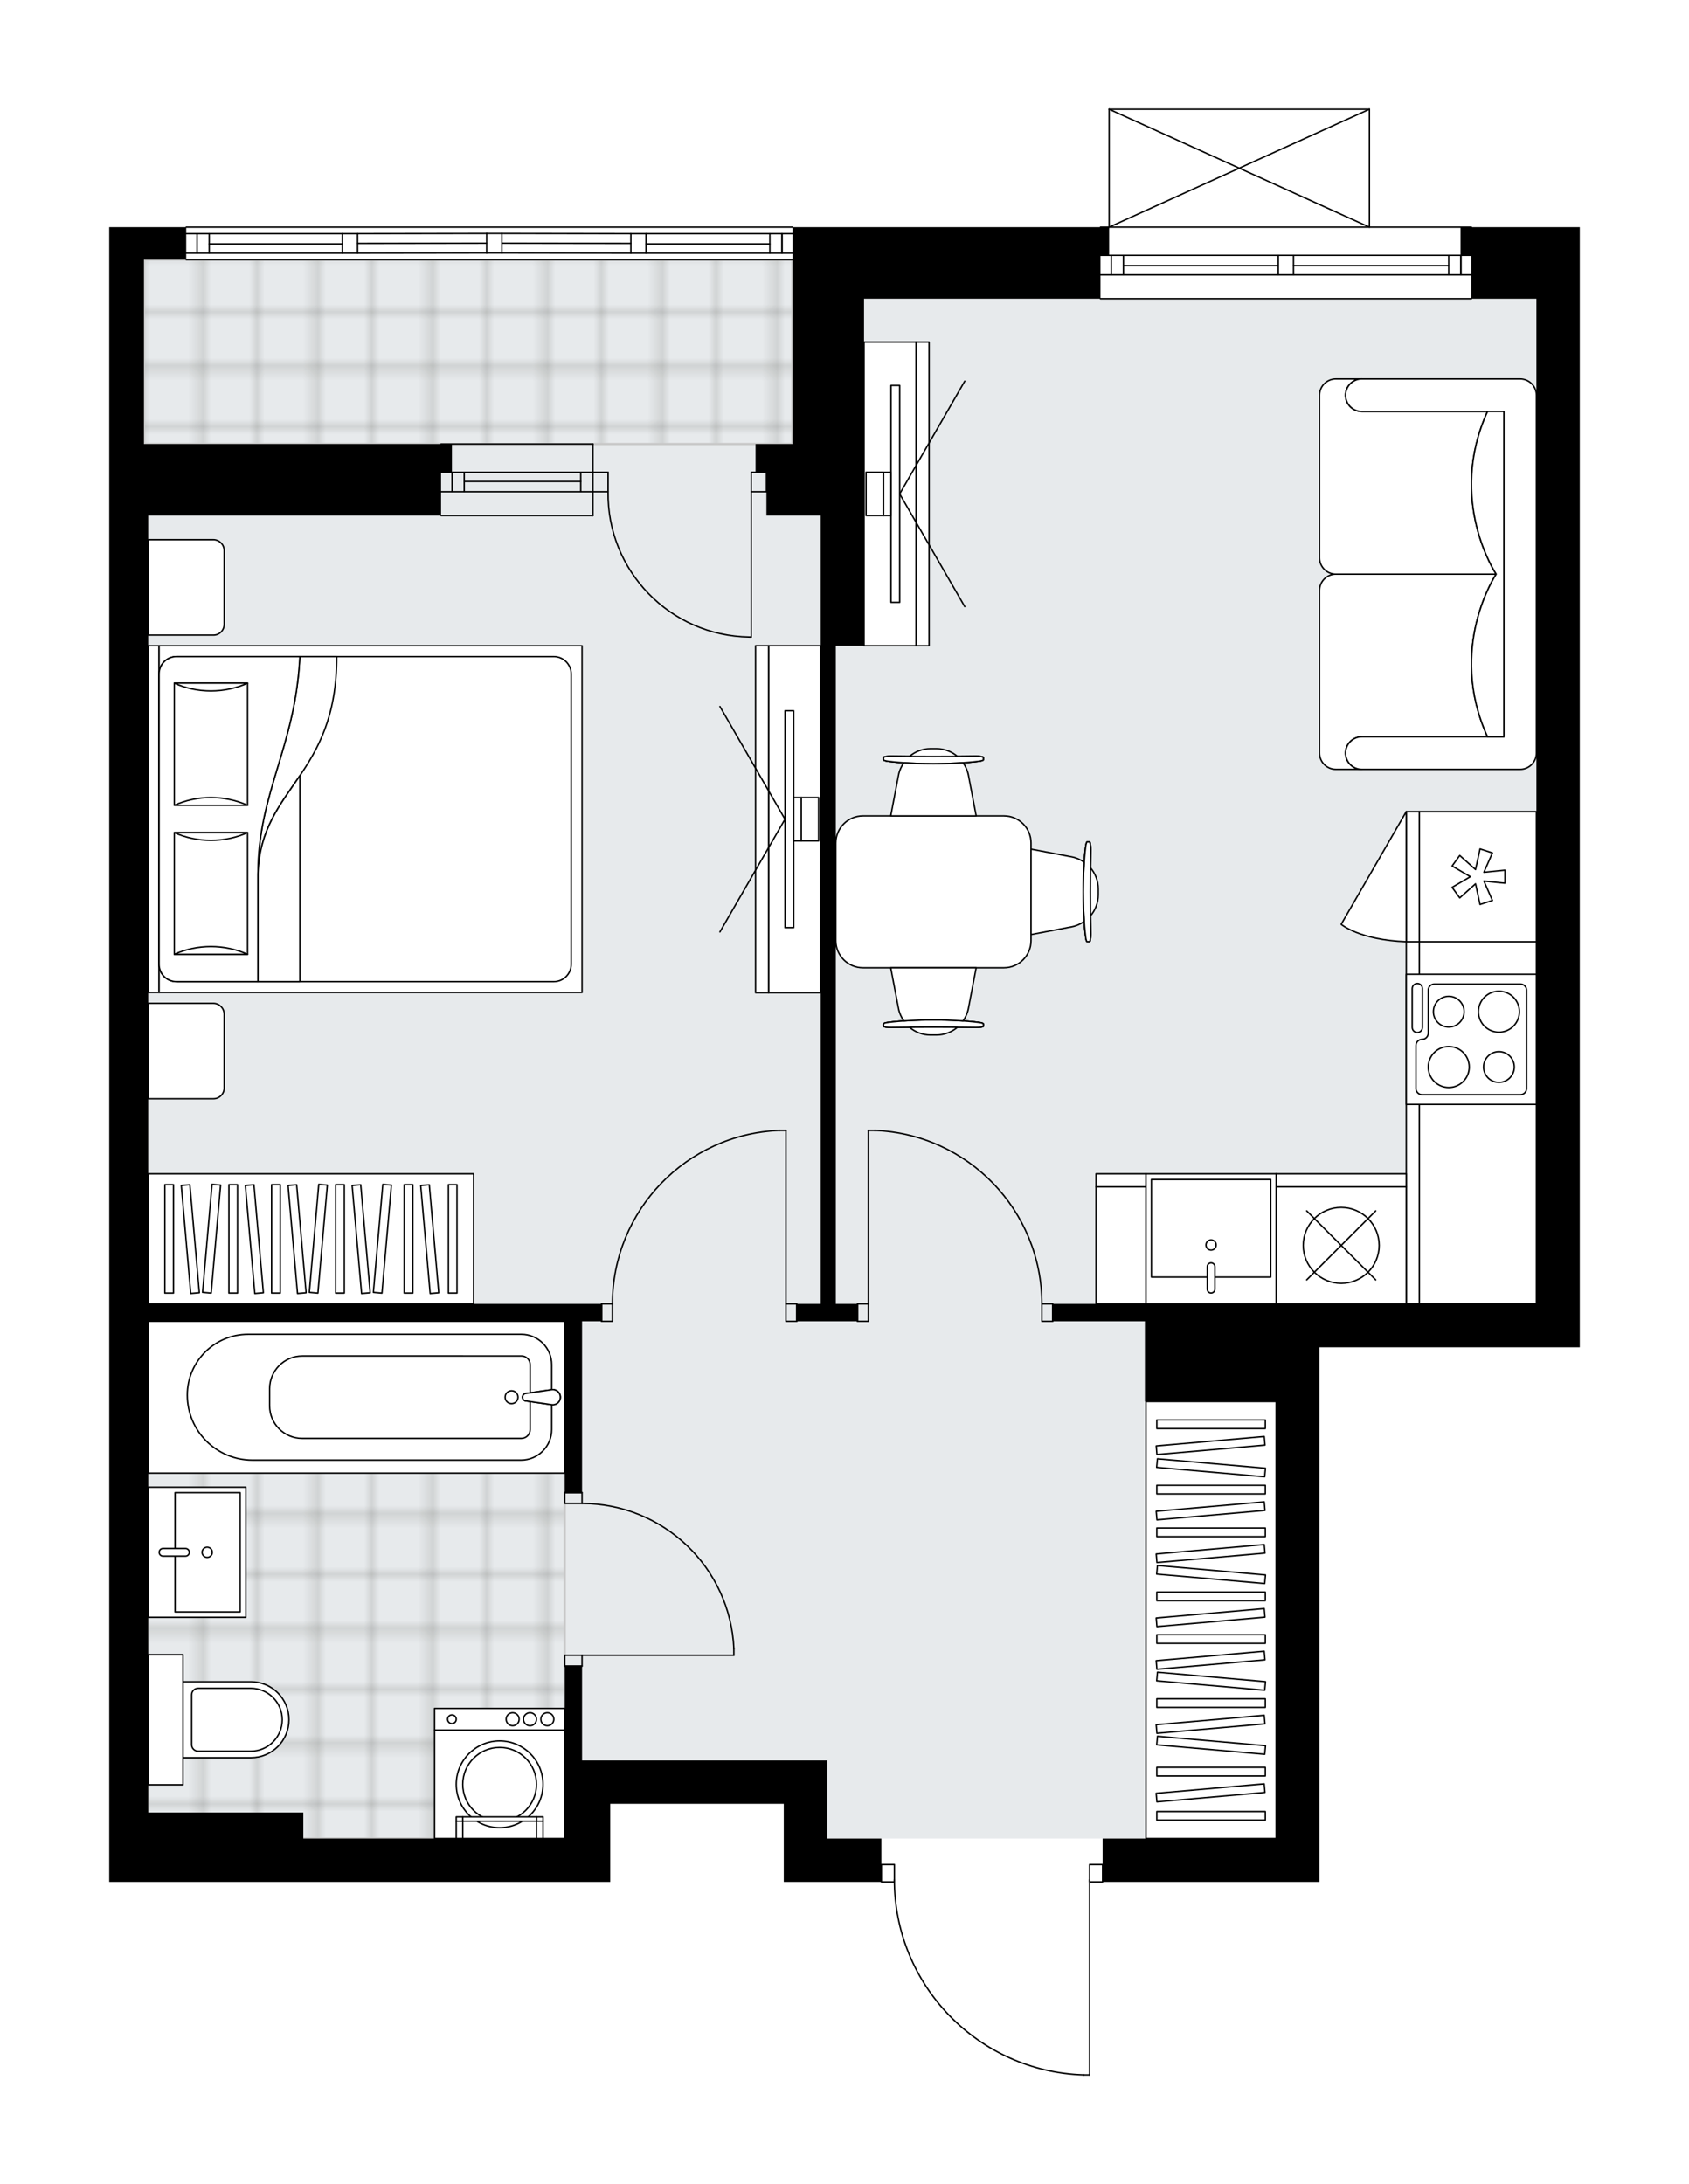 <svg xmlns="http://www.w3.org/2000/svg" xmlns:xlink="http://www.w3.org/1999/xlink" height="2000px" id="Layer_1" style="enable-background:new 0 0 1546.47 2000;" version="1.1" viewBox="0 0 1546.47 2000" width="1546.47px" x="0px" y="0px" xml:space="preserve">
<style type="text/css">
	.st0{fill:none;}
	.st1{opacity:0.25;fill:none;stroke:#12100B;stroke-width:0.4;stroke-miterlimit:10;}
	.st2{fill:#FFFFFF;}
	.st3{fill:#E7EAEC;}
	.st4{fill:url(#SVGID_1_);stroke:#C8C8C8;stroke-width:2;stroke-linecap:round;stroke-linejoin:round;stroke-miterlimit:10;}
	
		.st5{fill:url(#SVGID_00000010988822472685170880000013672873748836786080_);stroke:#C8C8C8;stroke-width:2;stroke-linecap:round;stroke-linejoin:round;stroke-miterlimit:10;}
	.st6{fill:none;stroke:#000000;stroke-width:1.3;stroke-linecap:round;stroke-linejoin:round;stroke-miterlimit:10;}
	.st7{fill:#FFFFFF;stroke:#000000;stroke-width:1.3;stroke-linecap:round;stroke-linejoin:round;stroke-miterlimit:10;}
	.st8{fill:none;stroke:#000000;stroke-width:1.3;stroke-linecap:round;stroke-linejoin:round;}
	.st9{fill:none;stroke:#000000;stroke-width:1.3;stroke-linecap:round;stroke-linejoin:round;stroke-dasharray:10.045,10.045;}
	.st10{font-family:'Arial-BoldMT','Arial'; font-weight:bold;}
	.st11{font-size:105.09px;}
	.st12{font-size:87.575px;}
	.st13{font-family: 'ArialMT','Arial';}
	.st14{font-size:40px;}
</style>
<pattern height="14.57" id="New_Pattern_Swatch_3" patternUnits="userSpaceOnUse" style="overflow:visible;" viewBox="7.49 -22.06 14.57 14.57" width="14.57" x="-4416.75" y="-105.05">
	<g>
		<rect class="st0" height="14.57" width="14.57" x="7.49" y="-22.06" />
		<g>
			<rect class="st1" height="7.29" width="7.29" x="14.77" y="-7.49" />
		</g>
		<g>
			<rect class="st1" height="7.29" width="7.29" x="0.2" y="-7.49" />
		</g>
		<g>
			<rect class="st1" height="7.29" width="7.29" x="22.06" y="-14.77" />
		</g>
		<g>
			<rect class="st1" height="7.29" width="7.29" x="7.49" y="-14.77" />
			<rect class="st1" height="7.29" width="7.29" x="14.77" y="-22.06" />
		</g>
		<g>
			<rect class="st1" height="7.29" width="7.29" x="0.2" y="-22.06" />
		</g>
		<g>
			<rect class="st1" height="7.29" width="7.29" x="22.06" y="-29.35" />
		</g>
		<g>
			<rect class="st1" height="7.29" width="7.29" x="7.49" y="-29.35" />
		</g>
	</g>
</pattern>
<path class="st2" d="M1446.47,208v25.82v39.74v960.19h-39.72  h-198.59v49.65v439.89h-39.72h-158.23v0c0,0.36-0.29,0.65-0.65,0.65H998.3V1900c0,0.36-0.29,0.65-0.65,0.65h-5.21  c-0.01,0-0.01,0-0.02,0c-46.92-1.39-90.76-20.7-123.46-54.38c-32.08-33.04-50-76.4-50.67-122.35H807c-0.36,0-0.65-0.29-0.65-0.65v0  h-88.72v-39.72v-31.78H558.75v31.78v39.72H277.74H135.75H100V472.13v-39.72v-25.82V237.78V208h69.85c0-0.36,0.29-0.65,0.65-0.65  h555.07c0.36,0,0.65,0.29,0.65,0.65h280.7c0-0.36,0.29-0.65,0.65-0.65h7.29V100c0,0,0-0.01,0-0.01c0-0.04,0.01-0.07,0.02-0.11  c0.01-0.05,0.01-0.1,0.03-0.15c0,0,0,0,0-0.01c0.01-0.02,0.03-0.04,0.04-0.06c0.03-0.05,0.06-0.1,0.1-0.14  c0.03-0.03,0.06-0.04,0.1-0.07c0.04-0.02,0.07-0.05,0.11-0.07c0.05-0.02,0.1-0.02,0.15-0.03c0.03,0,0.06-0.02,0.09-0.02h0.02  c0,0,0,0,0,0h238.27c0,0,0,0,0,0h0.02c0.03,0,0.05,0.01,0.08,0.02c0.05,0.01,0.11,0.01,0.16,0.03c0.04,0.02,0.08,0.05,0.11,0.07  c0.03,0.02,0.07,0.04,0.09,0.06c0.04,0.04,0.07,0.09,0.1,0.14c0.01,0.02,0.03,0.03,0.04,0.06c0,0,0,0,0,0.01  c0.02,0.05,0.02,0.1,0.03,0.15c0.01,0.04,0.02,0.07,0.02,0.11c0,0,0,0.01,0,0.01v107.35h92.69c0.36,0,0.65,0.29,0.65,0.65H1446.47z" id="background" />
<g id="floor">
	<polygon class="st3" points="1406.75,273.53 725.57,273.53 725.57,237.78 131.78,237.78 131.78,406.59 135.75,406.59    135.75,1162.59 133.67,1162.59 133.67,1683.55 517.05,1683.55 517.05,1612.06 757.35,1612.06 757.35,1683.55 1168.44,1683.55    1168.44,1194.02 1406.75,1194.02  " />
	<pattern id="SVGID_1_" patternTransform="matrix(0 7.006 -7.006 0 -45321.641 19091.795)" xlink:href="#New_Pattern_Swatch_3">
	</pattern>
	<rect class="st4" height="168.81" width="593.8" x="131.77" y="237.78" />
	
		<pattern id="SVGID_00000082352576998197480890000003605745128204085686_" patternTransform="matrix(0 7.006 -7.006 0 -45321.641 19091.795)" xlink:href="#New_Pattern_Swatch_3">
	</pattern>
	
		<rect height="473.65" style="fill:url(#SVGID_00000082352576998197480890000003605745128204085686_);stroke:#C8C8C8;stroke-width:2;stroke-linecap:round;stroke-linejoin:round;stroke-miterlimit:10;" width="381.3" x="135.75" y="1209.9" />
	<g id="LINE_00000129207272630060834180000002645039526915482532_">
		<line class="st6" x1="542.87" x2="403.85" y1="450.28" y2="450.28" />
	</g>
	<g id="LINE_00000160873525392280198620000008658977820110720677_">
		<line class="st6" x1="542.87" x2="403.85" y1="432.41" y2="432.41" />
	</g>
	<g id="LINE_00000083778171269945307900000008504545687345287594_">
		<line class="st6" x1="531.74" x2="425.04" y1="440.85" y2="440.85" />
	</g>
	<g id="LINE_00000114031434193446921140000009996583065676024248_">
		<line class="st6" x1="413.92" x2="413.92" y1="450.28" y2="432.41" />
	</g>
	<g id="LINE_00000183247675076741833980000011816129577382412443_">
		<line class="st6" x1="531.74" x2="531.74" y1="450.28" y2="432.41" />
	</g>
	<g id="LINE_00000175288321124081526090000000009071076827538336_">
		<line class="st6" x1="542.87" x2="403.85" y1="472.13" y2="472.13" />
	</g>
	<g id="LINE_00000069375061748030964320000016732203949895340981_">
		<line class="st6" x1="403.85" x2="542.87" y1="406.59" y2="406.59" />
	</g>
	<g id="LINE_00000165916941366134554380000011883112804841871244_">
		<line class="st6" x1="425.04" x2="425.04" y1="450.29" y2="432.42" />
	</g>
	<g id="LINE_00000078020635050721422340000010945399659031305899_">
		<line class="st6" x1="542.87" x2="542.87" y1="472.13" y2="406.59" />
	</g>
	<g id="LINE_00000121279105684399989700000016999021125242475451_">
		<line class="st6" x1="1347.17" x2="1007.58" y1="273.53" y2="273.53" />
	</g>
	<g id="LINE_00000033344037465377662740000009226611119435574953_">
		<line class="st6" x1="1007.58" x2="1170.42" y1="233.81" y2="233.81" />
	</g>
	<g id="LINE_00000036974380495127633940000012635371447216669358_">
		<line class="st6" x1="1184.32" x2="1347.17" y1="233.81" y2="233.81" />
	</g>
	<g id="LINE_00000095329379570369652820000008672140126223188415_">
		<line class="st6" x1="1337.6" x2="1337.6" y1="251.69" y2="233.81" />
	</g>
	<g id="LINE_00000157307299685402354040000010781830538505833911_">
		<line class="st6" x1="1017.51" x2="1017.51" y1="251.69" y2="233.81" />
	</g>
	<g id="LINE_00000000221175512685921130000017599916331885479325_">
		<line class="st6" x1="1007.58" x2="1170.42" y1="251.69" y2="251.69" />
	</g>
	<g id="LINE_00000176013379525633048220000000291836190031478456_">
		<line class="st6" x1="1184.32" x2="1347.17" y1="251.69" y2="251.69" />
	</g>
	<g id="LINE_00000042011622667955894880000004924541209905632187_">
		<line class="st6" x1="1184.32" x2="1326.48" y1="243.25" y2="243.25" />
	</g>
	<g id="LINE_00000059989430083267880130000010882230647416251324_">
		<line class="st6" x1="1028.63" x2="1170.42" y1="243.25" y2="243.25" />
	</g>
	<g id="LINE_00000181055094095412212200000000283861449825639867_">
		<line class="st6" x1="1028.63" x2="1028.63" y1="233.81" y2="251.69" />
	</g>
	<g id="LINE_00000160150464049980513570000012397660276424597179_">
		<line class="st6" x1="1337.6" x2="1337.6" y1="251.69" y2="233.81" />
	</g>
	<g id="LINE_00000067193858487535602690000015257175847256453505_">
		<line class="st6" x1="1326.48" x2="1326.48" y1="233.81" y2="251.69" />
	</g>
	<g id="LINE_00000142891659791418098820000013643693887019124118_">
		<line class="st6" x1="1170.42" x2="1170.42" y1="251.69" y2="233.81" />
	</g>
	<g id="LINE_00000065763101131489102510000010624409967784120477_">
		<line class="st6" x1="1170.42" x2="1184.32" y1="233.81" y2="233.81" />
	</g>
	<g id="LINE_00000083770310039419866040000018326098153950838670_">
		<line class="st6" x1="1184.32" x2="1184.32" y1="233.81" y2="251.69" />
	</g>
	<g id="LINE_00000026155337521914243360000009809274287967928226_">
		<line class="st6" x1="1184.32" x2="1170.42" y1="251.69" y2="251.69" />
	</g>
	<g id="LINE_00000145034080865510276460000002593860046163677320_">
		<line class="st6" x1="1007.58" x2="1347.17" y1="208" y2="208" />
	</g>
	<g id="LINE_00000114791130087465151230000013730588970033787804_">
		<line class="st6" x1="725.57" x2="170.5" y1="237.78" y2="237.78" />
	</g>
	<g id="LINE_00000130630186553222627330000009989843649964621741_">
		<line class="st6" x1="716" x2="716" y1="231.83" y2="213.95" />
	</g>
	<g id="LINE_00000038387045633359682580000006063516959578523030_">
		<line class="st6" x1="180.43" x2="180.43" y1="231.83" y2="213.95" />
	</g>
	<g id="LINE_00000127023349902321442650000001505146222448163773_">
		<line class="st6" x1="591.52" x2="704.88" y1="223.38" y2="223.39" />
	</g>
	<g id="LINE_00000168103754301483272680000004483148821636994955_">
		<line class="st6" x1="191.55" x2="313.49" y1="223.39" y2="223.37" />
	</g>
	<g id="LINE_00000008143501841458616080000007429045991427960509_">
		<line class="st6" x1="191.55" x2="191.55" y1="213.95" y2="231.83" />
	</g>
	<g id="LINE_00000183236911181447827810000017233165552594517645_">
		<line class="st6" x1="716" x2="716" y1="231.83" y2="213.95" />
	</g>
	<g id="LINE_00000174583861267030780900000012419266772001409923_">
		<line class="st6" x1="704.88" x2="704.88" y1="213.95" y2="231.83" />
	</g>
	<g id="LINE_00000036956845415690564620000001527615361509315255_">
		<line class="st6" x1="577.62" x2="577.62" y1="231.82" y2="213.94" />
	</g>
	<g id="LINE_00000083782333312693394550000004818540779531467393_">
		<line class="st6" x1="577.62" x2="591.52" y1="213.94" y2="213.94" />
	</g>
	<g id="LINE_00000132810741904994498680000005963291275629001123_">
		<line class="st6" x1="591.52" x2="591.52" y1="213.94" y2="231.82" />
	</g>
	<g id="LINE_00000005239543386386183610000010169607986129081269_">
		<line class="st6" x1="591.52" x2="577.62" y1="231.82" y2="231.82" />
	</g>
	<g id="LINE_00000147220439444259654660000012146462035682954651_">
		<line class="st6" x1="170.5" x2="725.57" y1="208" y2="208" />
	</g>
	<g id="LINE_00000057868821523897745670000009262053784516913045_">
		<line class="st6" x1="313.49" x2="313.49" y1="231.81" y2="213.94" />
	</g>
	<g id="LINE_00000006693414740589524110000010647561006484219289_">
		<line class="st6" x1="313.49" x2="327.39" y1="213.94" y2="213.94" />
	</g>
	<g id="LINE_00000067231813746839136240000015672038315534422923_">
		<line class="st6" x1="327.39" x2="327.39" y1="213.94" y2="231.81" />
	</g>
	<g id="LINE_00000006703384004937406090000003080754324197881989_">
		<line class="st6" x1="327.39" x2="313.49" y1="231.81" y2="231.81" />
	</g>
	<g id="LINE_00000015336137234894468010000003275874580730043042_">
		<line class="st6" x1="327.39" x2="445.62" y1="222.88" y2="222.71" />
	</g>
	<g id="LWPOLYLINE_00000155127383466013432380000007807333337486970524_">
		<line class="st6" x1="313.49" x2="170.5" y1="231.81" y2="231.83" />
	</g>
	<g id="LWPOLYLINE_00000065039555088116287340000008244819833105234315_">
		<line class="st6" x1="459.52" x2="577.62" y1="231.65" y2="231.82" />
	</g>
	<g id="LWPOLYLINE_00000101801537400678385010000012516737984906739385_">
		<line class="st6" x1="591.52" x2="725.57" y1="231.82" y2="231.83" />
	</g>
	<g id="LWPOLYLINE_00000163773355247073956370000008086952851845137582_">
		<line class="st6" x1="313.49" x2="170.5" y1="213.94" y2="213.95" />
	</g>
	<g id="LWPOLYLINE_00000160889159089914754020000005302296403049756067_">
		<line class="st6" x1="459.52" x2="577.62" y1="213.77" y2="213.94" />
	</g>
	<g id="LWPOLYLINE_00000121237525714477328810000017575605768043502243_">
		<line class="st6" x1="591.52" x2="725.57" y1="213.94" y2="213.95" />
	</g>
	<g id="LINE_00000016777456837288077760000007558014638724078212_">
		<line class="st6" x1="445.62" x2="445.62" y1="231.65" y2="213.77" />
	</g>
	<g id="LINE_00000058575105398172812280000003278933751988266386_">
		<line class="st6" x1="445.62" x2="459.52" y1="213.77" y2="213.77" />
	</g>
	<g id="LINE_00000113330803612841647290000010310294324502387113_">
		<line class="st6" x1="459.52" x2="459.52" y1="213.77" y2="231.65" />
	</g>
	<g id="LINE_00000049214614185810536150000015205082806440428713_">
		<line class="st6" x1="459.52" x2="445.62" y1="231.65" y2="231.65" />
	</g>
	<g id="LINE_00000074442532377832887690000011543745753112588444_">
		<line class="st6" x1="459.52" x2="577.62" y1="222.71" y2="222.88" />
	</g>
	<g id="LWPOLYLINE_00000035488622283457131150000002786453695392572584_">
		<line class="st6" x1="445.62" x2="327.39" y1="231.65" y2="231.81" />
	</g>
	<g id="LWPOLYLINE_00000008859038010631778540000011998736010429834650_">
		<line class="st6" x1="327.39" x2="445.62" y1="213.94" y2="213.77" />
	</g>
	<g id="LWPOLYLINE_00000012431140847192113800000017234044603878493353_">
		<rect class="st6" height="15.89" width="11.92" x="807" y="1707.38" />
	</g>
	<g id="LWPOLYLINE_00000018928688527044726680000004119362399067042721_">
		<rect class="st6" height="15.89" width="11.92" x="997.65" y="1707.38" />
	</g>
	<g id="LWPOLYLINE_00000160156762481166331800000003203472089740238763_">
		<path class="st6" d="M992.44,1900c-96.65-2.86-173.52-82.04-173.53-178.73" />
	</g>
	<g id="LINE_00000069381905390333942590000006964481838977918142_">
		<line class="st6" x1="997.65" x2="997.65" y1="1721.27" y2="1900" />
	</g>
	<g id="LINE_00000183962365229454000200000006448537119323938465_">
		<line class="st6" x1="997.65" x2="992.44" y1="1900" y2="1900" />
	</g>
	<g id="LWPOLYLINE_00000079445439895739261650000001957772466164749217_">
		<rect class="st6" height="15.89" width="9.93" x="719.61" y="1194.02" />
	</g>
	<g id="LWPOLYLINE_00000104695941765472742450000017729184567220689577_">
		<rect class="st6" height="15.89" width="9.93" x="550.81" y="1194.02" />
	</g>
	<g id="LINE_00000147198967659211192000000006365920921395260824_">
		<line class="st6" x1="729.54" x2="729.54" y1="1194.02" y2="1209.9" />
	</g>
	<g id="LINE_00000072982043353195257230000000871805995147302017_">
		<line class="st6" x1="550.81" x2="550.81" y1="1194.02" y2="1209.9" />
	</g>
	<g id="LINE_00000176731422314310433300000006456896001949785747_">
		<line class="st6" x1="719.61" x2="719.61" y1="1194.02" y2="1035.14" />
	</g>
	<g id="LINE_00000052820416371318532310000009946629187643035035_">
		<line class="st6" x1="713.66" x2="719.61" y1="1035.14" y2="1035.14" />
	</g>
	<g id="ARC_00000052797904700167754340000002788591266644240537_">
		<path class="st6" d="M560.74,1194.02c0.04-85.43,67.55-155.57,152.92-158.88" />
	</g>
	<g id="LWPOLYLINE_00000043444914713196207050000002262102957042586247_">
		<rect class="st6" height="15.89" width="9.93" x="785.15" y="1194.02" />
	</g>
	<g id="LWPOLYLINE_00000062904100578121169560000001525435760635248312_">
		<rect class="st6" height="15.89" width="9.93" x="953.96" y="1194.02" />
	</g>
	<g id="LINE_00000170238524009305972830000011147026379637643661_">
		<line class="st6" x1="785.15" x2="785.15" y1="1194.02" y2="1209.9" />
	</g>
	<g id="LINE_00000000188583258491808220000017865121467874263426_">
		<line class="st6" x1="963.89" x2="963.89" y1="1194.02" y2="1209.9" />
	</g>
	<g id="LINE_00000088831434981992110950000017950807268660892062_">
		<line class="st6" x1="795.08" x2="795.08" y1="1194.02" y2="1035.14" />
	</g>
	<g id="LINE_00000106860837091458040700000017557783882023804318_">
		<line class="st6" x1="801.04" x2="795.08" y1="1035.14" y2="1035.14" />
	</g>
	<g id="ARC_00000118361903705082045280000003355028909512776862_">
		<path class="st6" d="M801.04,1035.14c85.36,3.31,152.87,73.45,152.92,158.88" />
	</g>
	<g id="LWPOLYLINE_00000117646186820203931630000010024617637915508656_">
		<rect class="st6" height="9.93" width="15.89" x="517.05" y="1515.74" />
	</g>
	<g id="LWPOLYLINE_00000072252070956491238860000013969484123501732486_">
		<rect class="st6" height="9.93" width="15.89" x="517.05" y="1366.79" />
	</g>
	<g id="LINE_00000036935713956999645960000005784603155577563281_">
		<line class="st6" x1="532.94" x2="517.05" y1="1525.67" y2="1525.67" />
	</g>
	<g id="LINE_00000101080905918874253520000018031164435358401966_">
		<line class="st6" x1="532.94" x2="517.05" y1="1366.79" y2="1366.79" />
	</g>
	<g id="LINE_00000003820021443017570590000008582113353705008270_">
		<line class="st6" x1="532.94" x2="671.95" y1="1515.74" y2="1515.74" />
	</g>
	<g id="ARC_00000129191329693837880200000015034309856783173545_">
		<path class="st6" d="M532.94,1376.72c74.46,0.05,135.71,58.67,139.02,133.06" />
	</g>
	<g id="LINE_00000132072193686055008780000013261272899950761135_">
		<line class="st6" x1="671.95" x2="671.95" y1="1515.74" y2="1509.78" />
	</g>
	<g id="ARC_00000081615631887744490490000003990764148791706268_">
		<path class="st6" d="M556.77,450.28c-1.08,72.39,56.73,131.96,129.12,133.04c0.65,0.01,1.3,0.01,1.95,0.01" />
	</g>
	<g id="LINE_00000082344897723058893260000014058747624945620870_">
		<line class="st6" x1="687.84" x2="687.84" y1="450.28" y2="583.34" />
	</g>
	<g id="LINE_00000096737578424939676240000004861704977587289493_">
		<line class="st6" x1="542.87" x2="556.77" y1="450.28" y2="450.28" />
	</g>
	<g id="LINE_00000026850373757860659380000004336649724647160720_">
		<line class="st6" x1="556.77" x2="556.77" y1="450.28" y2="432.41" />
	</g>
	<g id="LINE_00000015356863296093876020000002305670222929963956_">
		<line class="st6" x1="556.77" x2="542.87" y1="432.41" y2="432.41" />
	</g>
	<g id="LINE_00000168839425692604441820000003063915397753865107_">
		<line class="st6" x1="701.74" x2="687.84" y1="432.41" y2="432.41" />
	</g>
	<g id="LINE_00000103954239834065259010000002295536414424475525_">
		<line class="st6" x1="687.84" x2="687.84" y1="432.41" y2="450.28" />
	</g>
	<g id="LINE_00000036246188033956420980000011192817935378273165_">
		<line class="st6" x1="687.84" x2="701.74" y1="450.28" y2="450.28" />
	</g>
	<g id="LINE_00000036211754184374897300000003391251668887179938_">
		<line class="st6" x1="701.74" x2="701.74" y1="432.41" y2="450.28" />
	</g>
	<g id="LINE_00000104699479782809157990000006862570374786004415_">
		<line class="st6" x1="1015.52" x2="1253.83" y1="100" y2="100" />
	</g>
	<g id="LINE_00000092452435955255489670000005522628070752755866_">
		<line class="st6" x1="1253.83" x2="1253.83" y1="100" y2="208" />
	</g>
	<g id="LINE_00000144311579881875878390000009508498635506462376_">
		<line class="st6" x1="1015.52" x2="1015.52" y1="208" y2="100" />
	</g>
	<g id="LWPOLYLINE_00000005986762245538102850000000012832760489430207_">
		<line class="st6" x1="1253.83" x2="1015.52" y1="208" y2="100" />
	</g>
	<g id="LWPOLYLINE_00000166654455688755447570000006780943514885180855_">
		<line class="st6" x1="1015.52" x2="1253.83" y1="208" y2="100" />
	</g>
	<polygon points="701.74,472.13 725.57,472.13 751.39,472.13 751.39,591.28 751.39,1194.02 729.54,1194.02 729.54,1209.9    785.15,1209.9 785.15,1194.02 765.29,1194.02 765.29,591.28 791.11,591.28 791.11,472.13 791.11,273.53 1007.58,273.53    1007.58,233.81 1015.52,233.81 1015.52,208 1007.58,208 725.57,208 725.57,273.53 725.57,406.59 701.74,406.59 691.81,406.59    691.81,432.41 701.74,432.41  " />
	<polygon points="558.75,1723.27 558.75,1683.55 558.75,1651.78 717.63,1651.78 717.63,1683.55 717.63,1723.27 807,1723.27    807,1683.55 757.35,1683.55 757.35,1612.06 717.63,1612.06 558.75,1612.06 532.94,1612.06 532.94,1525.67 517.05,1525.67    517.05,1612.06 517.05,1683.55 277.74,1683.55 277.74,1659.72 135.75,1659.72 135.75,1209.9 517.05,1209.9 517.05,1366.79    532.94,1366.79 532.94,1209.9 550.81,1209.9 550.81,1194.02 135.75,1194.02 135.75,472.13 403.85,472.13 403.85,432.41    413.78,432.41 413.78,406.59 131.77,406.59 131.77,237.78 170.5,237.78 170.5,208 100,208 100,237.78 100,406.59 100,432.41    100,472.13 100,1723.27 135.75,1723.27 277.74,1723.27  " />
	<polygon points="1337.24,208 1337.24,233.81 1347.17,233.81 1347.17,273.55 1406.75,273.55 1406.75,1194.02 1208.16,1194.02    1048.29,1194.02 963.89,1194.02 963.89,1209.9 1048.29,1209.9 1048.29,1283.38 1168.44,1283.38 1168.44,1683.55 1009.56,1683.55    1009.56,1723.27 1168.44,1723.27 1208.16,1723.27 1208.16,1283.38 1208.16,1233.74 1406.75,1233.74 1446.47,1233.74    1446.47,273.55 1446.47,233.81 1446.47,208  " />
</g>
<g id="mebel">
	<g>
		<path class="st7" d="M205.25,996.38v-67.71c0-5.48-4.45-9.93-9.93-9.93h-59.58v87.38h59.77    C200.89,1006.12,205.25,1001.76,205.25,996.38z" />
		<path class="st7" d="M205.25,571.84v-67.71c0-5.48-4.45-9.93-9.93-9.93h-59.58v87.38h59.77    C200.89,581.58,205.25,577.22,205.25,571.84z" />
		<g>
			
				<rect class="st7" height="9.93" transform="matrix(4.491902e-11 -1 1 4.491902e-11 -609.356 890.78)" width="317.48" x="-18.03" y="745.1" />
			
				<rect class="st7" height="387.26" transform="matrix(4.491902e-11 -1 1 4.491902e-11 -410.762 1089.374)" width="317.48" x="180.57" y="556.44" />
			<path class="st7" d="M145.68,882.99V617.15c0-8.77,7.11-15.89,15.89-15.89h345.55c8.77,0,15.89,7.11,15.89,15.89v265.85     c0,8.77-7.11,15.89-15.89,15.89H161.56C152.79,898.88,145.68,891.77,145.68,882.99z" />
			<path class="st7" d="M274.52,601.26c-4.07,83.04-38.28,124.19-38.31,198.96c2.71-80,72.22-88.54,72.08-198.96L274.52,601.26z" />
			<g>
				<path class="st7" d="M274.52,601.26c-4.07,83.04-38.28,124.19-38.31,198.96l0,98.66h-74.65c-8.77,0-15.89-7.11-15.89-15.89      V617.15c0-8.77,7.11-15.89,15.89-15.89L274.52,601.26L274.52,601.26z" />
			</g>
			
				<rect class="st7" height="67.06" transform="matrix(4.612317e-11 -1 1 4.612317e-11 -625.01 1011.289)" width="111.41" x="137.43" y="784.62" />
			<path class="st7" d="M226.67,762.44c-21.06,9.44-45.99,9.44-67.06,0H226.67z" />
			<path class="st7" d="M159.61,873.86c21.06-9.44,45.99-9.44,67.06,0L159.61,873.86z" />
			
				<rect class="st7" height="67.06" transform="matrix(4.596241e-11 -1 1 4.596241e-11 -488.361 874.64)" width="111.84" x="137.22" y="647.97" />
			<path class="st7" d="M226.67,625.58c-21.06,9.47-45.99,9.47-67.06,0H226.67z" />
			<path class="st7" d="M159.61,737.42c21.06-9.47,45.99-9.47,67.06,0H159.61z" />
			<g>
				<path class="st7" d="M236.22,800.22v98.66h38.31V710.36C256.45,737.07,237.6,759.31,236.22,800.22z" />
			</g>
		</g>
	</g>
	<g>
		
			<rect class="st7" height="297.89" transform="matrix(1.435266e-10 -1 1 1.435266e-10 -849.745 1419.131)" width="119.16" x="225.11" y="985.49" />
		<g>
			
				<rect class="st7" height="7.89" transform="matrix(1.358514e-10 -1 1 1.358514e-10 -979.548 1289.328)" width="99.3" x="105.24" y="1130.49" />
			
				<rect class="st7" height="7.89" transform="matrix(1.346426e-10 -1 1 1.346426e-10 -920.897 1347.978)" width="99.3" x="163.89" y="1130.49" />
			
				<rect class="st7" height="7.89" transform="matrix(1.348433e-10 -1 1 1.348433e-10 -881.797 1387.079)" width="99.3" x="202.99" y="1130.49" />
			
				<rect class="st7" height="7.89" transform="matrix(1.332321e-10 -1 1 1.332321e-10 -823.146 1445.73)" width="99.3" x="261.64" y="1130.49" />
			
				<rect class="st7" height="7.89" transform="matrix(0.087 -0.996 0.996 0.087 -953.038 1228.817)" width="99.3" x="144.34" y="1130.49" />
			
				<rect class="st7" height="7.89" transform="matrix(0.087 -0.996 0.996 0.087 -863.806 1326.197)" width="99.3" x="242.09" y="1130.49" />
			
				<rect class="st7" height="7.89" transform="matrix(-0.087 -0.996 0.996 -0.087 -940.478 1407.087)" width="99.3" x="124.79" y="1130.49" />
			
				<rect class="st7" height="7.89" transform="matrix(-0.087 -0.996 0.996 -0.087 -876.715 1465.515)" width="99.3" x="183.44" y="1130.49" />
			
				<rect class="st7" height="7.89" transform="matrix(-0.087 -0.996 0.996 -0.087 -834.207 1504.466)" width="99.3" x="222.54" y="1130.49" />
			
				<rect class="st7" height="7.89" transform="matrix(0.087 -0.996 0.996 0.087 -810.267 1384.624)" width="99.3" x="300.74" y="1130.49" />
			
				<rect class="st7" height="7.89" transform="matrix(-0.087 -0.996 0.996 -0.087 -770.444 1562.894)" width="99.3" x="281.19" y="1130.49" />
			
				<rect class="st7" height="7.89" transform="matrix(1.349357e-10 -1 1 1.349357e-10 -760.36 1508.516)" width="99.3" x="324.43" y="1130.49" />
			
				<rect class="st7" height="7.89" transform="matrix(1.347518e-10 -1 1 1.347518e-10 -719.942 1548.934)" width="99.3" x="364.85" y="1130.49" />
			
				<rect class="st7" height="7.89" transform="matrix(-0.087 -0.996 0.996 -0.087 -702.186 1625.441)" width="99.3" x="343.98" y="1130.49" />
		</g>
	</g>
	<g>
		<rect class="st7" height="400.17" width="119.16" x="1049.28" y="1283.38" />
		<g>
			<rect class="st7" height="7.89" width="99.3" x="1059.21" y="1360.09" />
			<rect class="st7" height="7.89" width="99.3" x="1059.21" y="1399.19" />
			<rect class="st7" height="7.89" width="99.3" x="1059.21" y="1457.84" />
			<rect class="st7" height="7.89" width="99.3" x="1059.21" y="1496.94" />
			<rect class="st7" height="7.89" width="99.3" x="1059.21" y="1555.59" />
			
				<rect class="st7" height="7.89" transform="matrix(0.996 0.087 -0.087 0.996 121.399 -91.527)" width="99.3" x="1059.21" y="1340.54" />
			
				<rect class="st7" height="7.89" transform="matrix(0.996 0.087 -0.087 0.996 129.919 -91.155)" width="99.3" x="1059.21" y="1438.29" />
			
				<rect class="st7" height="7.89" transform="matrix(0.996 0.087 -0.087 0.996 138.438 -90.783)" width="99.3" x="1059.21" y="1536.04" />
			
				<rect class="st7" height="7.89" transform="matrix(0.996 -0.087 0.087 0.996 -116.368 101.908)" width="99.3" x="1059.21" y="1379.64" />
			
				<rect class="st7" height="7.89" transform="matrix(0.996 -0.087 0.087 0.996 -119.776 102.057)" width="99.3" x="1059.21" y="1418.74" />
			
				<rect class="st7" height="7.89" transform="matrix(0.996 -0.087 0.087 0.996 -124.888 102.28)" width="99.3" x="1059.21" y="1477.39" />
			
				<rect class="st7" height="7.89" transform="matrix(0.996 -0.087 0.087 0.996 -128.295 102.429)" width="99.3" x="1059.21" y="1516.49" />
			
				<rect class="st7" height="7.89" transform="matrix(0.996 0.087 -0.087 0.996 143.55 -90.56)" width="99.3" x="1059.21" y="1594.69" />
			
				<rect class="st7" height="7.89" transform="matrix(0.996 -0.087 0.087 0.996 -133.407 102.652)" width="99.3" x="1059.21" y="1575.14" />
			<rect class="st7" height="7.89" width="99.3" x="1059.21" y="1300.25" />
			
				<rect class="st7" height="7.89" transform="matrix(0.996 -0.087 0.087 0.996 -111.152 101.681)" width="99.3" x="1059.21" y="1319.8" />
			<rect class="st7" height="7.89" width="99.3" x="1059.21" y="1618.38" />
			<rect class="st7" height="7.89" width="99.3" x="1059.21" y="1658.8" />
			
				<rect class="st7" height="7.89" transform="matrix(0.996 -0.087 0.087 0.996 -138.879 102.891)" width="99.3" x="1059.21" y="1637.93" />
		</g>
	</g>
	<g>
		
			<rect class="st7" height="107.24" transform="matrix(-1.836970e-16 1 -1 -1.836970e-16 2381.323 -324.952)" width="331.65" x="1187.31" y="974.56" />
		
			<rect class="st7" height="11.92" transform="matrix(-1.836970e-16 1 -1 -1.836970e-16 2321.745 -265.374)" width="331.65" x="1127.73" y="1022.23" />
	</g>
	<g>
		
			<rect class="st7" height="107.24" transform="matrix(-1 -1.224647e-16 1.224647e-16 -1 2052.833 2280.796)" width="45.71" x="1003.56" y="1086.78" />
		
			<rect class="st7" height="11.92" transform="matrix(-1 -1.224647e-16 1.224647e-16 -1 2052.833 2161.639)" width="45.71" x="1003.56" y="1074.86" />
	</g>
	<g>
		<path class="st7" d="M1246.88,674.69L1246.88,674.69c-8.23,0-14.89,6.67-14.89,14.89v0c0,8.23,6.67,14.89,14.89,14.89l0,0h-23.78    c-8.26,0-14.95-6.69-14.95-14.95V540.71c0-8.23,6.73-14.97,14.97-14.97l146.8,0c0,0-45.18,67.17-7.92,148.94H1246.88z" />
		<path class="st7" d="M1246.88,376.8L1246.88,376.8c-8.23,0-14.89-6.67-14.89-14.89v0c0-8.23,6.67-14.89,14.89-14.89l0,0h-23.78    c-8.26,0-14.95,6.69-14.95,14.95v148.82c0,8.23,6.73,14.97,14.97,14.97l146.8,0c0,0-45.18-67.17-7.92-148.94H1246.88z" />
		<path class="st7" d="M1391.86,704.48h-144.97c-8.23,0-14.89-6.67-14.89-14.89l0,0c0-8.23,6.67-14.89,14.89-14.89h130.08V376.8    h-130.08c-8.23,0-14.89-6.67-14.89-14.89v0c0-8.23,6.67-14.89,14.89-14.89h144.97c8.23,0,14.89,6.67,14.89,14.89v327.68    C1406.75,697.78,1400.05,704.48,1391.86,704.48z" />
		<path class="st7" d="M1362,376.8c-37.27,81.77,7.92,148.94,7.92,148.94v0.01c0,0-45.18,67.17-7.92,148.94h14.96V376.8L1362,376.8z    " />
	</g>
	<g>
		<path class="st7" d="M790.12,747.12H919.2c13.71,0,24.82,11.11,24.82,24.82v89.42c0,13.71-11.11,24.82-24.82,24.82H790.12    c-13.71,0-24.82-11.11-24.82-24.82v-89.42C765.29,758.24,776.41,747.12,790.12,747.12z" />
		<g>
			<g id="LINE_00000174604092309918798990000010750465408396048787_">
				<path class="st7" d="M813.39,936.22c24.04-3.02,58.54-3.02,82.58,0c2.78,0.35,4.39,0.87,4.39,1.42v0.14v1.96      c0,0.59-3.11,1.07-6.95,1.07c-25.75-0.41-51.7-0.41-77.45,0c-3.84,0-6.95-0.48-6.95-1.07v-1.96v-0.14      C809.01,937.09,810.62,936.56,813.39,936.22z" />
			</g>
			<g id="LINE_00000114062630561188249300000004083787693500783536_">
				<path class="st7" d="M813.39,936.22c24.04-3.02,58.54-3.02,82.58,0c2.78,0.35,4.39,0.87,4.39,1.42v0.14v1.96      c0,0.59-3.11,1.07-6.95,1.07c-25.75-0.41-51.7-0.41-77.45,0c-3.84,0-6.95-0.48-6.95-1.07v-1.96v-0.14      C809.01,937.09,810.62,936.56,813.39,936.22z" />
			</g>
			<g id="LINE_00000031903989994206649470000000060047221986042283_">
				<path class="st7" d="M813.39,936.22c24.04-3.02,58.54-3.02,82.58,0c2.78,0.35,4.39,0.87,4.39,1.42v0.14v1.96      c0,0.59-3.11,1.07-6.95,1.07c-25.75-0.41-51.7-0.41-77.45,0c-3.84,0-6.95-0.48-6.95-1.07v-1.96v-0.14      C809.01,937.09,810.62,936.56,813.39,936.22z" />
			</g>
			<path class="st7" d="M832.74,940.68c5.23,4.42,11.95,7.06,19.21,7.06h5.47c7.26,0,13.98-2.64,19.21-7.06     C862,940.54,847.37,940.54,832.74,940.68z" />
			<path class="st7" d="M815.56,886.19l7.12,37.33c0.81,4.22,2.56,8.02,4.89,11.37c17.23-1.22,36.98-1.22,54.21,0     c2.33-3.35,4.09-7.15,4.89-11.37l7.12-37.33H815.56z" />
		</g>
		<g>
			<g id="LINE_00000139278728391005604930000002582502606130870912_">
				<path class="st7" d="M994.05,857.95c-3.02-24.04-3.02-58.54,0-82.58c0.35-2.78,0.87-4.39,1.42-4.39h0.14h1.96      c0.59,0,1.07,3.11,1.07,6.95c-0.41,25.75-0.41,51.7,0,77.45c0,3.84-0.48,6.95-1.07,6.95h-1.96h-0.14      C994.92,862.34,994.4,860.73,994.05,857.95z" />
			</g>
			<g id="LINE_00000083786982264618133970000007380109569325912493_">
				<path class="st7" d="M994.05,857.95c-3.02-24.04-3.02-58.54,0-82.58c0.35-2.78,0.87-4.39,1.42-4.39h0.14h1.96      c0.59,0,1.07,3.11,1.07,6.95c-0.41,25.75-0.41,51.7,0,77.45c0,3.84-0.48,6.95-1.07,6.95h-1.96h-0.14      C994.92,862.34,994.4,860.73,994.05,857.95z" />
			</g>
			<g id="LINE_00000052098008079926688190000000177983529850934185_">
				<path class="st7" d="M994.05,857.95c-3.02-24.04-3.02-58.54,0-82.58c0.35-2.78,0.87-4.39,1.42-4.39h0.14h1.96      c0.59,0,1.07,3.11,1.07,6.95c-0.41,25.75-0.41,51.7,0,77.45c0,3.84-0.48,6.95-1.07,6.95h-1.96h-0.14      C994.92,862.34,994.4,860.73,994.05,857.95z" />
			</g>
			<path class="st7" d="M998.51,838.61c4.42-5.23,7.06-11.95,7.06-19.21v-5.47c0-7.26-2.64-13.98-7.06-19.21     C998.38,809.34,998.38,823.98,998.51,838.61z" />
			<path class="st7" d="M944.03,855.78l37.33-7.12c4.22-0.81,8.02-2.56,11.37-4.89c-1.22-17.23-1.22-36.98,0-54.21     c-3.35-2.33-7.15-4.09-11.37-4.89l-37.33-7.12V855.78z" />
		</g>
		<g>
			<g id="LINE_00000178922069996743239010000003773384664738534803_">
				<path class="st7" d="M895.98,697.1c-24.04,3.02-58.54,3.02-82.58,0c-2.78-0.35-4.39-0.87-4.39-1.42v-0.14v-1.96      c0-0.59,3.11-1.07,6.95-1.07c25.75,0.41,51.7,0.41,77.45,0c3.84,0,6.95,0.48,6.95,1.07v1.96v0.14      C900.36,696.23,898.75,696.75,895.98,697.1z" />
			</g>
			<g id="LINE_00000134207368291385976710000012488463967737590674_">
				<path class="st7" d="M895.98,697.1c-24.04,3.02-58.54,3.02-82.58,0c-2.78-0.35-4.39-0.87-4.39-1.42v-0.14v-1.96      c0-0.59,3.11-1.07,6.95-1.07c25.75,0.41,51.7,0.41,77.45,0c3.84,0,6.95,0.48,6.95,1.07v1.96v0.14      C900.36,696.23,898.75,696.75,895.98,697.1z" />
			</g>
			<g id="LINE_00000093146928934411773630000006220667067621011082_">
				<path class="st7" d="M895.98,697.1c-24.04,3.02-58.54,3.02-82.58,0c-2.78-0.35-4.39-0.87-4.39-1.42v-0.14v-1.96      c0-0.59,3.11-1.07,6.95-1.07c25.75,0.41,51.7,0.41,77.45,0c3.84,0,6.95,0.48,6.95,1.07v1.96v0.14      C900.36,696.23,898.75,696.75,895.98,697.1z" />
			</g>
			<path class="st7" d="M876.63,692.64c-5.23-4.42-11.95-7.06-19.21-7.06h-5.47c-7.26,0-13.98,2.64-19.21,7.06     C847.37,692.77,862,692.77,876.63,692.64z" />
			<path class="st7" d="M893.81,747.12l-7.12-37.33c-0.81-4.22-2.56-8.02-4.89-11.37c-17.23,1.22-36.98,1.22-54.21,0     c-2.33,3.35-4.09,7.15-4.89,11.37l-7.12,37.33H893.81z" />
		</g>
	</g>
	<g>
		<g>
			
				<rect class="st7" height="47.66" transform="matrix(5.308982e-11 -1 1 5.308982e-11 -22.6 1477.716)" width="317.75" x="568.68" y="726.33" />
			
				<rect class="st7" height="11.92" transform="matrix(5.136653e-11 -1 1 5.136653e-11 -52.389 1447.927)" width="317.75" x="538.89" y="744.2" />
		</g>
		<g>
			<g>
				<g id="LINE_00000045588150907373168240000016787274374183666067_">
					<line class="st7" x1="718.75" x2="659.17" y1="750.16" y2="853.35" />
				</g>
				<g id="LINE_00000154427918442303892670000003209220138044066181_">
					<line class="st7" x1="718.75" x2="659.17" y1="750.16" y2="646.97" />
				</g>
			</g>
			<rect class="st7" height="198.59" width="7.94" x="718.75" y="650.86" />
			
				<rect class="st7" height="39.72" transform="matrix(-1 -1.224647e-16 1.224647e-16 -1 1460.342 1500.316)" width="6.95" x="726.7" y="730.3" />
			<rect class="st7" height="39.72" width="15.89" x="733.65" y="730.3" />
		</g>
	</g>
	<g>
		<g>
			
				<rect class="st7" height="47.66" transform="matrix(-6.064145e-11 1 -1 -6.064145e-11 1267.206 -362.673)" width="278.03" x="675.92" y="428.44" />
			
				<rect class="st7" height="11.92" transform="matrix(-5.869812e-11 1 -1 -5.869812e-11 1296.995 -392.462)" width="278.03" x="705.71" y="446.31" />
		</g>
		<g>
			<g>
				<g id="LINE_00000152977027100287628040000000963061067448577184_">
					<line class="st7" x1="823.75" x2="883.32" y1="452.27" y2="349.07" />
				</g>
				<g id="LINE_00000025443981542717382640000015906249252431228854_">
					<line class="st7" x1="823.75" x2="883.32" y1="452.27" y2="555.46" />
				</g>
			</g>
			
				<rect class="st7" height="198.59" transform="matrix(-1 -1.224647e-16 1.224647e-16 -1 1639.547 904.533)" width="7.94" x="815.8" y="352.97" />
			<rect class="st7" height="39.72" width="6.95" x="808.85" y="432.41" />
			
				<rect class="st7" height="39.72" transform="matrix(-1 -1.224647e-16 1.224647e-16 -1 1601.814 904.533)" width="15.89" x="792.96" y="432.41" />
		</g>
	</g>
	<g>
		<g>
			
				<rect class="st7" height="19.86" transform="matrix(-1 -1.224647e-16 1.224647e-16 -1 914.939 3148.649)" width="119.16" x="397.89" y="1564.39" />
			
				<rect class="st7" height="99.3" transform="matrix(-1 -1.224647e-16 1.224647e-16 -1 914.939 3267.805)" width="119.16" x="397.89" y="1584.25" />
			<g id="CIRCLE_00000176754544386378069500000018347050910992627622_">
				<circle class="st7" cx="457.47" cy="1633.9" r="39.72" />
			</g>
			<g id="CIRCLE_00000134946078235489663610000003054068534863916440_">
				<circle class="st7" cx="457.47" cy="1633.9" r="33.76" />
			</g>
			<g id="CIRCLE_00000027589994659849054620000013745266342420910755_">
				<circle class="st7" cx="413.78" cy="1574.32" r="3.97" />
			</g>
			<g id="CIRCLE_00000052078934156747737690000000045353379171817637_">
				<circle class="st7" cx="469.39" cy="1574.32" r="5.96" />
			</g>
			<g id="CIRCLE_00000078044018775336665720000001954393566975921536_">
				<circle class="st7" cx="485.27" cy="1574.32" r="5.96" />
			</g>
			<g id="CIRCLE_00000040550664052893087250000006006861350323980973_">
				<circle class="st7" cx="501.16" cy="1574.32" r="5.96" />
			</g>
		</g>
		<g>
			
				<rect class="st7" height="15.89" transform="matrix(-1 -1.224647e-16 1.224647e-16 -1 988.419 3351.215)" width="5.96" x="491.23" y="1667.66" />
			
				<rect class="st7" height="3.97" transform="matrix(-1 -1.224647e-16 1.224647e-16 -1 988.419 3331.356)" width="5.96" x="491.23" y="1663.69" />
			
				<rect class="st7" height="15.89" transform="matrix(-1 -1.224647e-16 1.224647e-16 -1 841.46 3351.215)" width="5.96" x="417.75" y="1667.66" />
			
				<rect class="st7" height="3.97" transform="matrix(-1 -1.224647e-16 1.224647e-16 -1 841.46 3331.356)" width="5.96" x="417.75" y="1663.69" />
			<rect class="st7" height="3.97" width="67.52" x="423.71" y="1663.69" />
		</g>
	</g>
	<g>
		
			<rect class="st7" height="381.3" transform="matrix(-1.836970e-16 1 -1 -1.836970e-16 1605.809 953.014)" width="139.02" x="256.89" y="1088.76" />
		<g id="ARC_00000031200494139587156460000002653883182065113767_">
			<path class="st7" d="M505.14,1272.55c0.66-0.1,1.34-0.1,2,0c3.79,0.55,6.41,4.07,5.86,7.86c-0.55,3.79-4.07,6.41-7.86,5.86     l-24.25-3.54c-1.12-0.33-2-1.21-2.33-2.33c-0.55-1.83,0.5-3.76,2.33-4.31L505.14,1272.55z" />
		</g>
		<path class="st7" d="M505.13,1309v-22.73l-24.24-3.54c-1.12-0.33-2-1.21-2.33-2.33c-0.55-1.83,0.5-3.76,2.33-4.31l24.24-3.54    v-22.93c0-15.36-12.45-27.8-27.8-27.8H227.14c-30.73,0-55.65,24.91-55.65,55.65c0,32.88,26.66,59.54,59.54,59.54h246.09    C492.59,1337,505.13,1324.46,505.13,1309z" />
		<path class="st7" d="M485.42,1309.06v-25.67l-4.52-0.66c-1.12-0.33-2-1.21-2.33-2.33c-0.55-1.83,0.5-3.76,2.33-4.31l4.52-0.66    v-25.81c0-4.39-3.56-7.94-7.94-7.94H276.84c-16.55,0-29.97,13.42-29.97,29.97v15.7c0,16.45,13.34,29.79,29.79,29.79h200.67    C481.8,1317.14,485.42,1313.53,485.42,1309.06z" />
		<g id="ARC_00000109009994486647307130000003076375824138490019_">
			<path class="st7" d="M505.14,1272.55c0.66-0.1,1.34-0.1,2,0c3.79,0.55,6.41,4.07,5.86,7.86c-0.55,3.79-4.07,6.41-7.86,5.86     l-24.25-3.54c-1.12-0.33-2-1.21-2.33-2.33c-0.55-1.83,0.5-3.76,2.33-4.31L505.14,1272.55z" />
		</g>
		<circle class="st7" cx="468.39" cy="1279.41" r="5.9" />
	</g>
	<g>
		<path class="st7" d="M264.57,1574.77L264.57,1574.77c0,19.19-15.56,34.75-34.75,34.75h-62.29v-69.51h62.29    C249.01,1540.01,264.57,1555.57,264.57,1574.77z" />
		
			<rect class="st7" height="31.78" transform="matrix(4.488061e-11 -1 1 4.488061e-11 -1423.134 1726.403)" width="119.16" x="92.06" y="1558.88" />
		<path class="st7" d="M258.41,1574.77L258.41,1574.77c0,15.9-12.89,28.8-28.8,28.8h-48.19c-3.29,0-5.96-2.67-5.96-5.96v-45.68    c0-3.29,2.67-5.96,5.96-5.96h48.19C245.51,1545.97,258.41,1558.87,258.41,1574.77z" />
	</g>
	<g>
		
			<rect class="st7" height="89.37" transform="matrix(4.455731e-11 -1 1 4.455731e-11 -1240.976 1601.837)" width="119.16" x="120.85" y="1376.72" />
		
			<rect class="st7" height="59.58" transform="matrix(4.476425e-11 -1 1 4.476425e-11 -1231.331 1611.524)" width="109.23" x="135.48" y="1391.64" />
		<path class="st7" d="M173.35,1421.43L173.35,1421.43c0,1.94-1.57,3.51-3.51,3.51h-20.59c-1.94,0-3.51-1.57-3.51-3.51l0,0    c0-1.94,1.57-3.51,3.51-3.51h20.59C171.78,1417.92,173.35,1419.49,173.35,1421.43z" />
		<circle class="st7" cx="189.71" cy="1421.43" r="4.67" />
	</g>
	<g>
		
			<rect class="st7" height="119.16" transform="matrix(-1.836970e-16 1 -1 -1.836970e-16 2298.904 -395.441)" width="119.16" x="1287.59" y="892.15" />
		<path class="st7" d="M1392.13,901.09h-78.78c-3.11,0-5.63,2.52-5.63,5.63v39.39c0,3.11-2.52,5.63-5.63,5.63l0,0    c-3.11,0-5.63,2.52-5.63,5.63v39.39c0,3.11,2.52,5.63,5.63,5.63h90.03c3.11,0,5.63-2.52,5.63-5.63v-90.03    C1397.76,903.61,1395.24,901.09,1392.13,901.09z" />
		<path class="st7" d="M1293.03,940.78v-35.5c0-2.59,2.1-4.69,4.69-4.69l0,0c2.59,0,4.69,2.1,4.69,4.69v35.5    c0,2.59-2.1,4.69-4.69,4.69l0,0C1295.13,945.47,1293.03,943.37,1293.03,940.78z" />
		<circle class="st7" cx="1372.44" cy="926.41" r="18.76" />
		<circle class="st7" cx="1326.49" cy="977.05" r="18.76" />
		<circle class="st7" cx="1326.49" cy="926.41" r="14.07" />
		<circle class="st7" cx="1372.44" cy="977.05" r="14.07" />
	</g>
	<g>
		
			<rect class="st7" height="107.24" transform="matrix(-1 -8.988334e-11 8.988334e-11 -1 2456.032 2280.792)" width="119.16" x="1168.44" y="1086.78" />
		
			<rect class="st7" height="11.92" transform="matrix(-1 -8.988334e-11 8.988334e-11 -1 2456.032 2161.635)" width="119.16" x="1168.44" y="1074.86" />
		<circle class="st7" cx="1228.02" cy="1140.4" r="34.75" />
		<line class="st7" x1="1196.42" x2="1259.61" y1="1171.99" y2="1108.8" />
		<line class="st7" x1="1196.42" x2="1259.61" y1="1108.8" y2="1171.99" />
	</g>
	<g>
		
			<rect class="st7" height="107.24" transform="matrix(6.123234e-17 -1 1 6.123234e-17 550.345 2155.916)" width="119.16" x="1293.55" y="749.16" />
		
			<rect class="st7" height="11.92" transform="matrix(6.123234e-17 -1 1 6.123234e-17 490.766 2096.337)" width="119.16" x="1233.97" y="796.83" />
		<polygon class="st7" points="1358.68,806.82 1377.95,808.74 1377.95,796.83 1358.68,798.76 1366.47,781.02 1355.14,777.34     1351.01,796.26 1336.55,783.37 1329.55,793.01 1346.27,802.79 1329.55,812.56 1336.55,822.2 1351.01,809.31 1355.14,828.24     1366.47,824.55   " />
		<path class="st7" d="M1287.59,743.21l-59.58,103.19c0,0,16.77,14.38,59.58,15.96V743.21z" />
	</g>
	<g>
		
			<rect class="st7" height="119.16" transform="matrix(-1 -8.970970e-11 8.970970e-11 -1 2217.71 2268.876)" width="119.16" x="1049.27" y="1074.86" />
		
			<rect class="st7" height="89.37" transform="matrix(-1 -8.981139e-11 8.981139e-11 -1 2217.751 2249.544)" width="109.23" x="1054.26" y="1080.09" />
		<path class="st7" d="M1108.88,1156.41L1108.88,1156.41c1.94,0,3.51,1.57,3.51,3.51v20.59c0,1.94-1.57,3.51-3.51,3.51l0,0    c-1.94,0-3.51-1.57-3.51-3.51v-20.59C1105.36,1157.98,1106.94,1156.41,1108.88,1156.41z" />
		<circle class="st7" cx="1108.88" cy="1140.05" r="4.67" />
	</g>
</g>
</svg>
